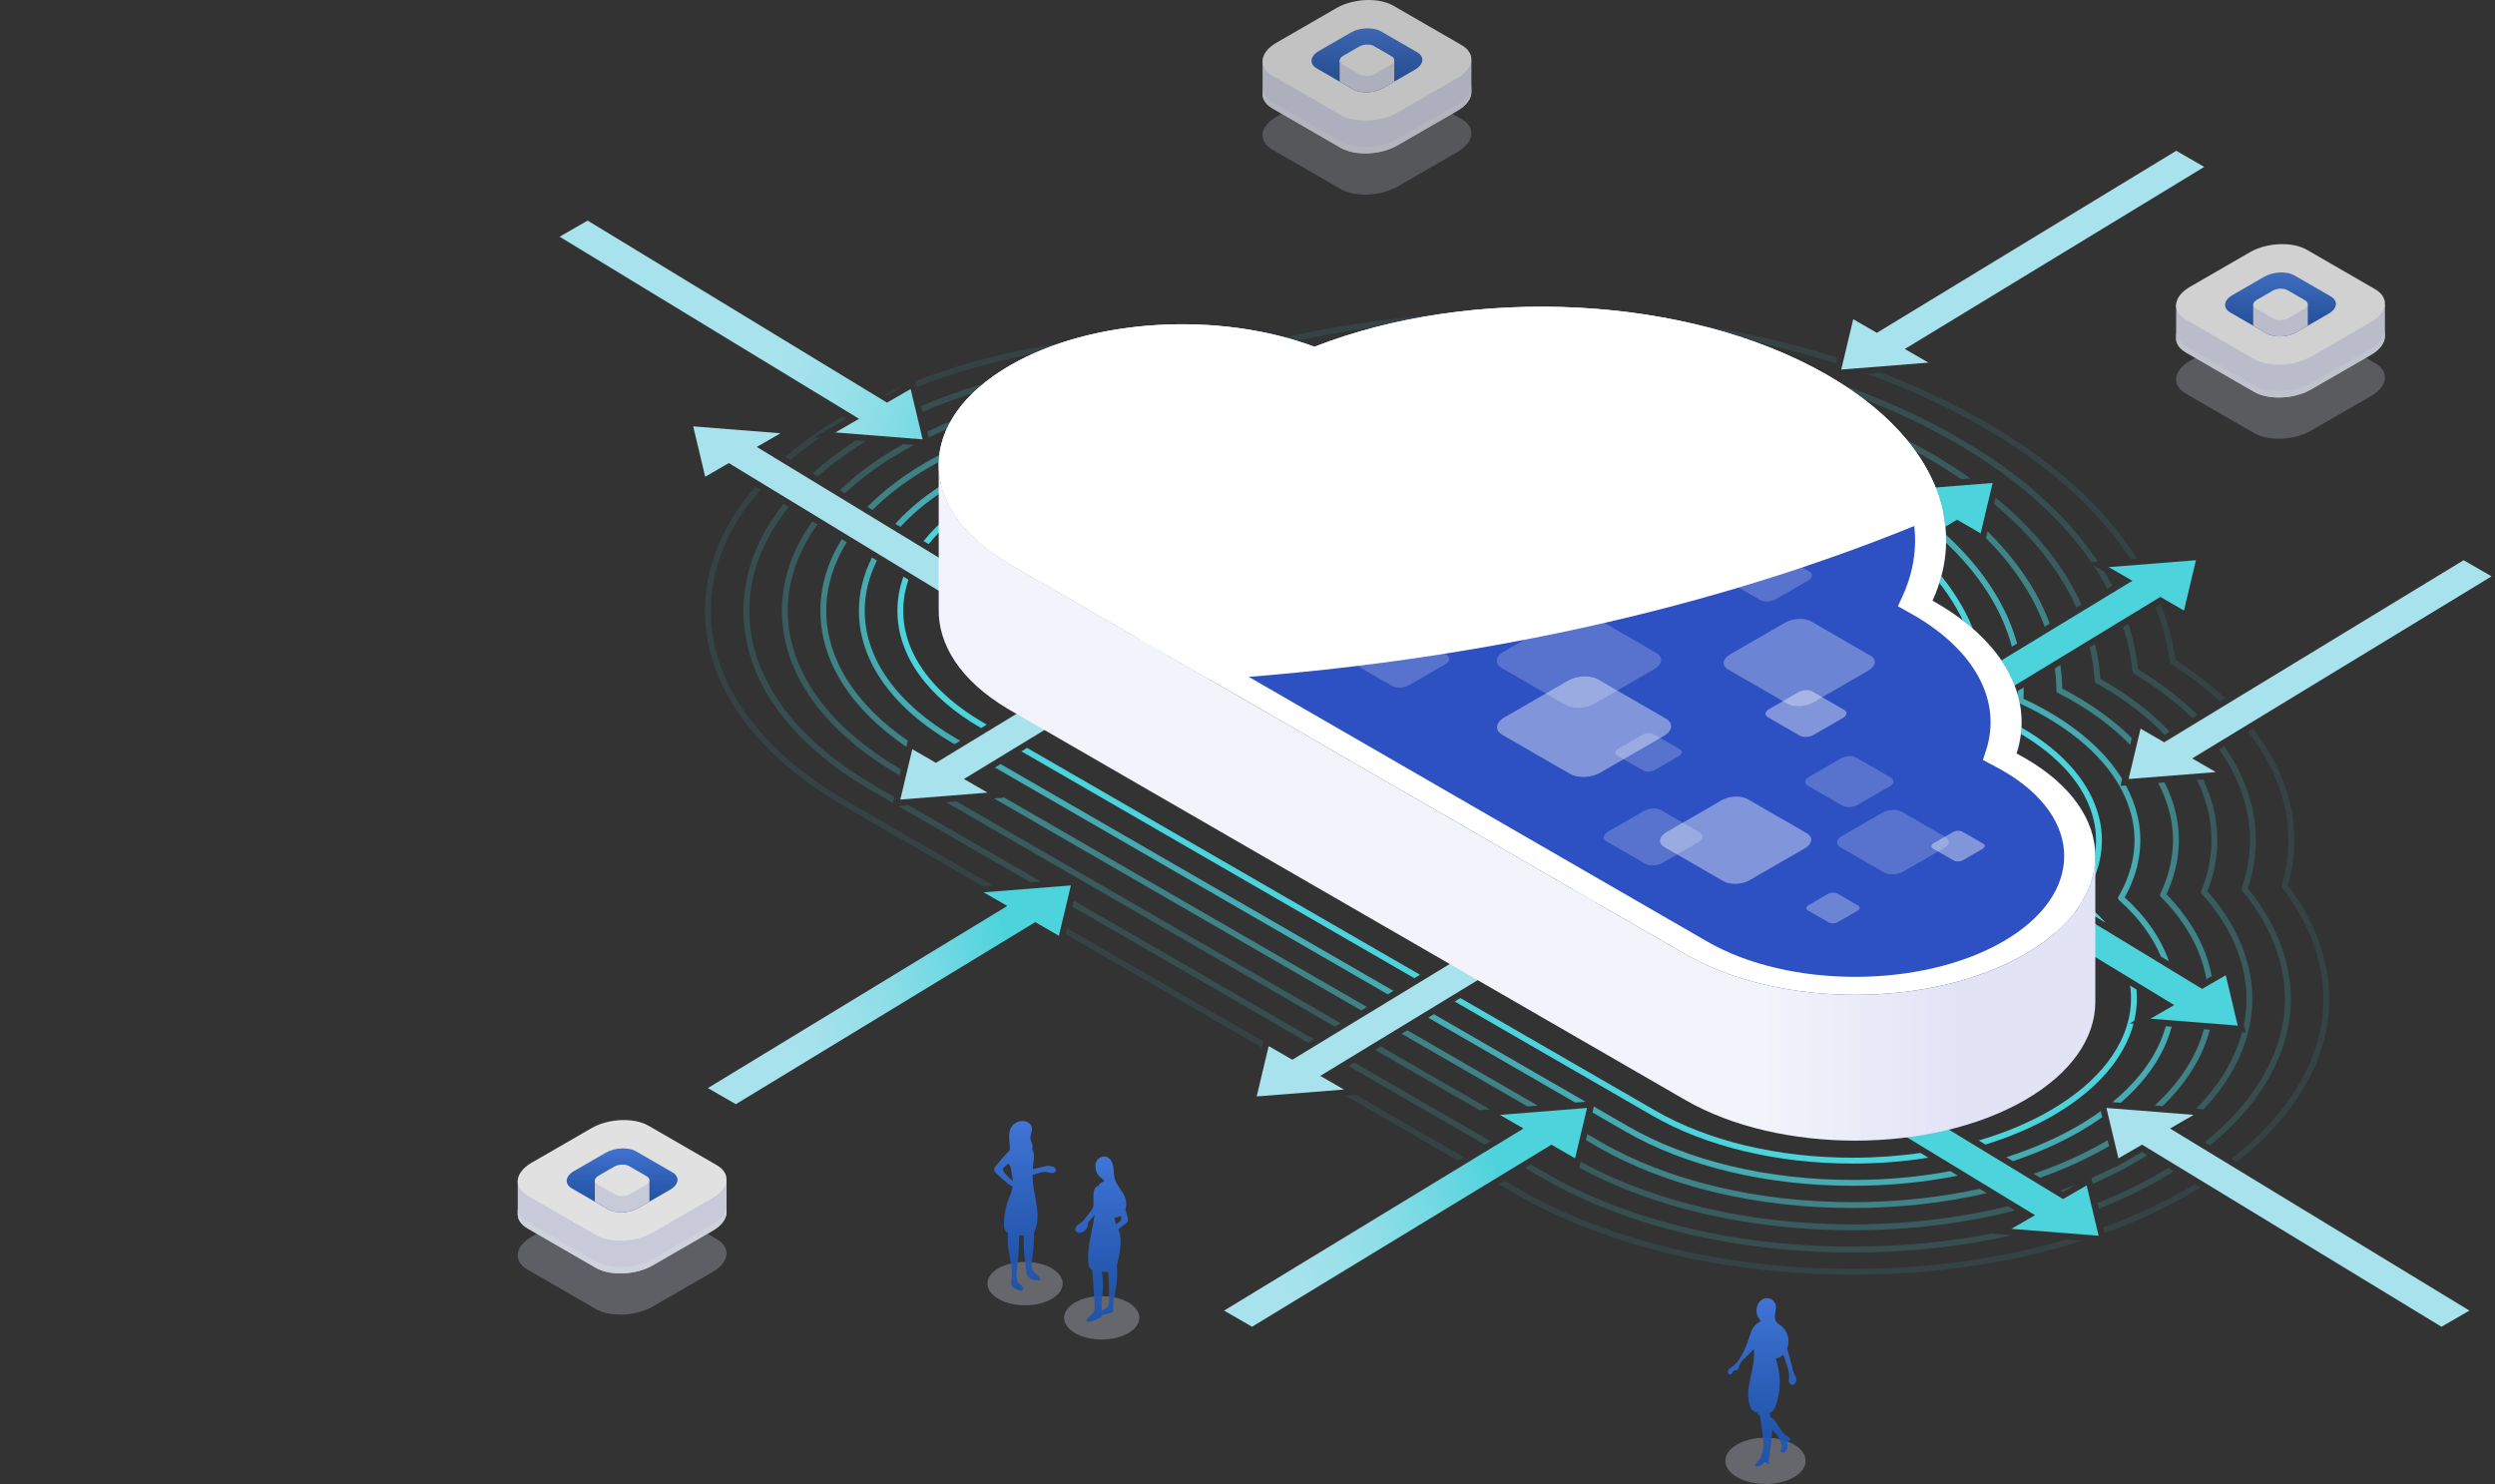 <?xml version="1.0" encoding="UTF-8"?>
<svg xmlns="http://www.w3.org/2000/svg" width="538" height="320" viewBox="0 0 538 320" fill="none">
  <rect x="0" y="0" width="538" height="320" fill="#333333" stroke="none"/>
  <path d="M194.801 124.338C193.947 126.733 193.508 129.195 193.508 131.703C193.508 141.297 199.913 150.281 211.546 156.997L212.774 156.249L212.183 155.907C200.954 149.424 194.769 140.828 194.769 131.7C194.769 129.428 195.154 127.188 195.902 125.005L194.801 124.335V124.338Z" fill="#4CD3DC"></path>
  <path d="M448.909 194.172C452.803 188.556 454.101 182.436 452.667 176.44C450.872 168.942 445.044 162.161 435.811 156.829C433.479 155.482 430.944 154.248 428.27 153.147L426.928 153.963C429.873 155.126 432.649 156.458 435.182 157.922C444.106 163.074 449.73 169.58 451.441 176.733C452.83 182.539 451.479 188.485 447.537 193.928C447.336 194.204 447.393 194.589 447.664 194.798C448.217 195.224 448.749 195.655 449.264 196.091L454.031 198.99C452.553 197.312 450.845 195.698 448.911 194.169L448.909 194.172Z" fill="#4CD3DC"></path>
  <path d="M221.478 161.273L220.25 162.022L304.968 210.932L306.196 210.186L221.478 161.273Z" fill="#4CD3DC"></path>
  <path d="M200.243 117.326C203.145 113.719 207.158 110.395 212.183 107.493C223.542 100.936 238.657 97.325 254.74 97.325C262.78 97.325 270.942 98.284 278.336 100.099C278.453 100.128 278.575 100.123 278.689 100.085C296.486 94.092 317.618 91.443 338.196 92.62C349.301 93.254 360.036 94.952 370.105 97.661C380.515 100.462 389.943 104.28 398.13 109.004C400.646 110.454 403.003 111.97 405.202 113.54L406.373 112.827C404.014 111.119 401.479 109.481 398.759 107.911C390.477 103.13 380.949 99.272 370.43 96.441C360.278 93.707 349.455 91.999 338.267 91.359C317.599 90.174 296.369 92.829 278.458 98.829C271.012 97.021 262.815 96.064 254.74 96.064C238.437 96.064 223.1 99.735 211.554 106.4C206.334 109.416 202.169 112.887 199.159 116.664L200.246 117.326H200.243Z" fill="#4CD3DC"></path>
  <path d="M414.139 248.613C409.405 249.291 404.494 249.641 399.488 249.641C383.397 249.641 368.285 246.032 356.931 239.475L314.903 215.211L313.675 215.96L356.302 240.571C367.846 247.236 383.183 250.905 399.491 250.905C405.085 250.905 410.568 250.474 415.82 249.636L414.142 248.613H414.139Z" fill="#4CD3DC"></path>
  <path d="M442.677 240.571C452.04 235.163 458.074 228.235 460.059 220.735L459.261 220.672L460.211 220.125C460.479 218.975 460.658 217.812 460.734 216.64C460.807 215.545 460.788 214.452 460.688 213.364L459.318 212.532C459.508 213.866 459.562 215.211 459.473 216.556C458.904 225.176 452.713 233.314 442.042 239.478C437.471 242.119 432.286 244.28 426.675 245.921L428.126 246.802C433.414 245.175 438.314 243.087 442.674 240.571H442.677Z" fill="#4CD3DC"></path>
  <path d="M421.96 131.318C424.27 135.377 425.764 139.643 426.426 143.949L427.595 143.238C426.873 138.957 425.352 134.726 423.058 130.691C420.658 126.475 417.485 122.494 413.57 118.771L412.453 119.449C416.395 123.153 419.573 127.117 421.962 131.315L421.96 131.318Z" fill="#4CD3DC"></path>
  <g opacity="0.75">
    <path d="M188.025 120.217C186.173 123.894 185.207 127.753 185.207 131.704C185.207 142.583 192.477 152.77 205.68 160.393L205.824 160.477L207.052 159.729L206.309 159.3C193.513 151.911 186.465 142.111 186.465 131.704C186.465 127.989 187.368 124.355 189.104 120.876L188.022 120.217H188.025Z" fill="#4CD3DC"></path>
    <path d="M300.477 213.663L215.76 164.753L214.531 165.499L299.249 214.412L300.477 213.663Z" fill="#4CD3DC"></path>
    <path d="M339.683 237.757L341.901 237.581L309.185 218.691L307.954 219.437L339.683 237.757Z" fill="#4CD3DC"></path>
    <path d="M447.916 242.868C443.312 245.526 438.162 247.758 432.614 249.531L434.035 250.393C439.277 248.65 444.155 246.497 448.548 243.961C450.227 242.99 451.81 241.976 453.299 240.921L452.984 239.598C451.409 240.737 449.72 241.827 447.916 242.868Z" fill="#4CD3DC"></path>
    <path d="M458.155 193.5C461.358 187.813 462.304 181.701 460.889 175.784C460.365 173.593 459.536 171.454 458.416 169.385L457.239 169.477L457.597 167.967C454.261 162.53 448.879 157.6 441.677 153.443C439.993 152.47 438.197 151.539 436.337 150.672C436.375 149.858 436.381 149.042 436.362 148.226L435.106 148.991C435.106 149.671 435.093 150.352 435.055 151.03C435.038 151.29 435.185 151.531 435.421 151.64C437.387 152.543 439.279 153.516 441.045 154.539C451.26 160.436 457.694 167.885 459.658 176.083C461.032 181.829 460.048 187.789 456.805 193.313C456.653 193.573 456.705 193.904 456.93 194.104C461.119 197.827 464.159 201.955 465.943 206.25L467.698 207.318C466.006 202.424 462.781 197.716 458.15 193.505L458.155 193.5Z" fill="#4CD3DC"></path>
    <path d="M420.588 252.535C413.863 253.786 406.764 254.436 399.489 254.436C381.182 254.436 363.982 250.328 351.061 242.866L343.685 238.608L343.539 239.227L343.382 239.888L350.429 243.959C363.54 251.529 380.963 255.697 399.489 255.697C407.334 255.697 414.98 254.946 422.188 253.509L420.585 252.535H420.588Z" fill="#4CD3DC"></path>
    <path d="M193.058 112.955L194.156 113.622C197.307 110.159 201.38 106.952 206.312 104.104C219.239 96.642 236.439 92.531 254.74 92.531C262.449 92.531 270.4 93.323 277.729 94.82C277.832 94.841 277.941 94.836 278.041 94.803C296.529 89.122 318.182 86.652 339.016 87.845C351.053 88.534 362.691 90.373 373.611 93.312C384.902 96.349 395.125 100.487 404.001 105.609C406.46 107.03 408.781 108.505 410.964 110.029L412.141 109.313C409.796 107.654 407.293 106.054 404.63 104.516C395.662 99.34 385.336 95.159 373.939 92.092C362.935 89.13 351.21 87.278 339.086 86.584C318.166 85.386 296.415 87.859 277.822 93.548C270.454 92.054 262.476 91.265 254.74 91.265C236.219 91.265 218.797 95.435 205.683 103.006C200.55 105.97 196.32 109.322 193.06 112.95L193.058 112.955Z" fill="#4CD3DC"></path>
    <path d="M429.848 129.822C431.614 132.927 432.942 136.162 433.826 139.448L434.949 138.765C434.038 135.497 432.701 132.284 430.944 129.198C428.105 124.209 424.27 119.525 419.476 115.179L418.351 115.865C423.175 120.193 427.023 124.857 429.848 129.824V129.822Z" fill="#4CD3DC"></path>
    <path d="M468.281 221.389L467.004 221.289C465.396 227.179 461.45 232.775 455.504 237.659L457.291 237.8C462.969 232.881 466.733 227.282 468.278 221.389H468.281Z" fill="#4CD3DC"></path>
  </g>
  <g opacity="0.5">
    <path d="M294.758 217.142L216.565 171.996L214.347 172.172L293.53 217.888L294.758 217.142Z" fill="#4CD3DC"></path>
    <path d="M443.42 148.865C443.42 149.101 443.553 149.316 443.762 149.424C444.846 149.98 445.909 150.56 446.921 151.143C451.872 154.001 456.032 157.185 459.345 160.623L459.69 159.173C456.39 155.87 452.328 152.811 447.55 150.053C446.625 149.519 445.66 148.99 444.675 148.478C444.651 146.794 444.515 145.102 444.277 143.412L443.097 144.128C443.301 145.709 443.412 147.29 443.417 148.865H443.42Z" fill="#4CD3DC"></path>
    <path d="M181.516 116.258C178.488 121.136 176.907 126.345 176.907 131.701C176.907 142.602 183.45 152.887 195.444 161.044L195.755 159.728C184.369 151.862 178.168 142.051 178.168 131.703C178.168 126.587 179.683 121.6 182.593 116.917L181.516 116.261V116.258Z" fill="#4CD3DC"></path>
    <path d="M329.356 238.573L331.575 238.397L303.465 222.167L302.237 222.916L329.356 238.573Z" fill="#4CD3DC"></path>
    <path d="M467.887 175.424C469.254 181.132 468.541 187.105 465.826 192.697C465.71 192.938 465.759 193.228 465.948 193.418C471.355 198.825 474.707 204.94 475.759 211.15L476.92 210.48C475.765 204.295 472.435 198.229 467.155 192.843C469.84 187.103 470.518 180.985 469.116 175.128C468.592 172.942 467.798 170.803 466.746 168.723L465.382 168.832C466.507 170.968 467.348 173.17 467.887 175.421V175.424Z" fill="#4CD3DC"></path>
    <path d="M426.854 256.348C418.234 258.24 408.995 259.23 399.488 259.23C378.964 259.23 359.678 254.623 345.19 246.257L342.269 244.571L341.966 245.851L344.561 247.348C359.239 255.821 378.747 260.491 399.491 260.491C409.557 260.491 419.329 259.387 428.405 257.288L426.857 256.348H426.854Z" fill="#4CD3DC"></path>
    <path d="M428.243 116.025C432.107 119.9 435.277 124.008 437.734 128.328C438.992 130.54 440.044 132.824 440.895 135.15L441.994 134.483C441.137 132.173 440.082 129.903 438.832 127.704C436.201 123.083 432.777 118.704 428.584 114.59L428.411 115.32L428.243 116.025Z" fill="#4CD3DC"></path>
    <path d="M454.473 245.854C454.245 245.989 454.02 246.125 453.789 246.258C449.147 248.937 444.011 251.231 438.504 253.11L439.9 253.959C445.115 252.118 449.99 249.908 454.421 247.351C454.543 247.28 454.66 247.21 454.779 247.139L454.473 245.854Z" fill="#4CD3DC"></path>
    <path d="M187.043 109.297L188.152 109.972C191.474 106.629 195.587 103.516 200.441 100.715C214.935 92.347 234.22 87.737 254.74 87.737C262.126 87.737 269.838 88.398 277.04 89.648C277.132 89.665 277.23 89.659 277.32 89.635C296.48 84.195 318.681 81.866 339.834 83.078C352.807 83.821 365.351 85.803 377.12 88.971C389.292 92.246 400.313 96.704 409.871 102.225C410.942 102.843 411.986 103.472 413.009 104.107L415.105 103.942C413.624 102.984 412.089 102.049 410.503 101.132C400.849 95.557 389.726 91.056 377.448 87.753C365.595 84.564 352.967 82.568 339.908 81.82C318.67 80.602 296.377 82.934 277.116 88.385C269.884 87.137 262.153 86.478 254.742 86.481H254.74C234.003 86.481 214.496 91.151 199.812 99.627C194.76 102.545 190.484 105.799 187.046 109.302L187.043 109.297Z" fill="#4CD3DC"></path>
    <path d="M476.508 222.04L475.23 221.939C473.658 227.783 470.04 233.374 464.63 238.38L466.325 238.513C471.515 233.48 474.986 227.889 476.508 222.04Z" fill="#4CD3DC"></path>
  </g>
  <g opacity="0.25">
    <path d="M461.877 248.405L457.474 250.946L455.898 251.857L455.863 251.705C454.274 252.518 452.639 253.294 450.963 254.031L451.258 255.279C454.417 253.899 457.436 252.385 460.288 250.74C461.218 250.203 462.127 249.652 463.011 249.094L461.877 248.405Z" fill="#4CD3DC"></path>
    <path d="M193.939 96.235C188.957 99.112 184.662 102.282 181.093 105.683L182.211 106.363C185.657 103.123 189.787 100.088 194.568 97.328C195.381 96.859 196.214 96.401 197.054 95.953L194.76 95.772C194.486 95.926 194.21 96.078 193.936 96.235H193.939Z" fill="#4CD3DC"></path>
    <path d="M476.111 174.767C477.469 180.448 476.97 186.438 474.668 192.089C474.576 192.314 474.622 192.572 474.785 192.751C481.919 200.628 485.273 209.802 484.23 218.579C484.137 219.352 484.013 220.122 483.855 220.89L484.276 222.655L483.454 222.59C481.908 228.404 478.543 233.99 473.556 239.088L475.178 239.215C481.065 232.946 484.62 225.966 485.482 218.729C486.556 209.693 483.186 200.287 475.983 192.198C478.261 186.408 478.73 180.288 477.339 174.472C476.816 172.289 476.048 170.152 475.053 168.064L473.706 168.17C474.769 170.315 475.574 172.516 476.111 174.764V174.767Z" fill="#4CD3DC"></path>
    <path d="M319.032 239.391L321.25 239.215L297.746 225.646L296.517 226.391L319.032 239.391Z" fill="#4CD3DC"></path>
    <path d="M287.811 221.367L289.042 220.619L206.239 172.815L204.021 172.991L232.512 189.44L232.661 189.427L232.639 189.514L287.811 221.367Z" fill="#4CD3DC"></path>
    <path d="M470.581 243.377L470.709 243.453C470.891 243.299 471.072 243.147 471.249 242.992L470.581 243.377Z" fill="#4CD3DC"></path>
    <path d="M169.87 131.701C169.87 125.204 172.072 118.899 176.269 113.066L175.187 112.407C170.87 118.43 168.609 124.957 168.609 131.698C168.609 145.14 177.603 157.736 193.939 167.167L193.982 167.191L194.288 165.906C178.542 156.73 169.87 144.592 169.87 131.695V131.701Z" fill="#4CD3DC"></path>
    <path d="M200.243 94.334C215.507 86.961 234.584 82.945 254.739 82.945C261.814 82.945 269.269 83.501 276.297 84.553C276.381 84.567 276.468 84.561 276.552 84.54C296.374 79.29 319.139 77.077 340.653 78.308C354.558 79.106 368.006 81.231 380.626 84.626C393.68 88.138 405.494 92.919 415.742 98.836C418.25 100.284 420.634 101.78 422.892 103.323L424.88 103.166C422.22 101.29 419.384 99.481 416.374 97.743C406.031 91.772 394.114 86.948 380.954 83.409C368.252 79.99 354.716 77.85 340.726 77.05C319.128 75.814 296.274 78.029 276.357 83.287C269.306 82.238 261.836 81.684 254.742 81.684H254.739C234.508 81.684 215.339 85.7 199.948 93.076L200.246 94.334H200.243Z" fill="#4CD3DC"></path>
    <path d="M432.998 260.084C422.55 262.665 411.202 264.024 399.487 264.024C377.463 264.024 356.727 259.235 340.853 250.512L340.552 251.781C356.567 260.499 377.393 265.285 399.487 265.285C411.755 265.285 423.629 263.81 434.511 261.006L432.998 260.087V260.084Z" fill="#4CD3DC"></path>
    <path d="M445.621 126.83C446.394 128.192 447.096 129.583 447.728 130.993L448.815 130.331C448.183 128.935 447.486 127.554 446.719 126.207C442.841 119.39 437.348 113.066 430.316 107.298L429.991 108.668C436.675 114.229 441.909 120.303 445.621 126.83Z" fill="#4CD3DC"></path>
    <path d="M447.383 255.526C446.385 255.919 445.374 256.301 444.352 256.667L444.864 256.979L447.383 255.526Z" fill="#4CD3DC"></path>
    <path d="M453.422 146.663C453.249 146.563 453.075 146.463 452.899 146.362C452.739 143.868 452.354 141.357 451.755 138.865L450.618 139.556C451.174 141.959 451.527 144.378 451.66 146.78C451.671 146.994 451.793 147.19 451.982 147.295C452.256 147.447 452.525 147.602 452.793 147.756C458.366 150.972 463.038 154.56 466.745 158.435L467.846 157.765C464.025 153.727 459.195 149.996 453.422 146.663Z" fill="#4CD3DC"></path>
  </g>
  <g opacity="0.17">
    <path d="M283.323 224.098L231.528 194.194L231.224 195.473L282.095 224.843L283.323 224.098Z" fill="#4CD3DC"></path>
    <path d="M195.915 173.634L194.245 173.764L193.697 173.807L222.189 190.256L224.407 190.082L195.915 173.634Z" fill="#4CD3DC"></path>
    <path d="M184.589 94.963C181.096 97.203 177.959 99.587 175.185 102.087L176.313 102.773C179.339 100.075 182.807 97.517 186.698 95.131L184.589 94.963Z" fill="#4CD3DC"></path>
    <path d="M481.896 167.289L482.253 167.495L482.001 167.514C483.015 169.667 483.799 171.869 484.336 174.108C485.692 179.773 485.364 185.782 483.39 191.485C483.316 191.693 483.36 191.924 483.501 192.095C490.383 200.365 493.586 209.889 492.512 218.908C491.332 228.813 485.358 238.291 475.404 246.312L476.548 247.006C486.551 238.833 492.56 229.177 493.764 219.057C494.865 209.791 491.649 200.04 484.697 191.563C486.646 185.733 486.947 179.605 485.562 173.818C484.491 169.341 482.487 165.022 479.61 160.93L478.528 161.586C479.837 163.443 480.96 165.344 481.893 167.289H481.896Z" fill="#4CD3DC"></path>
    <path d="M188.7 169.466C171.207 159.365 161.572 145.956 161.572 131.701C161.572 123.839 164.509 116.233 170.073 109.3L168.986 108.638C163.308 115.764 160.311 123.59 160.311 131.701C160.311 146.425 170.168 160.225 188.068 170.559L192.566 173.156L192.819 172.099L192.873 171.874L188.7 169.466Z" fill="#4CD3DC"></path>
    <path d="M320.175 246.829L321.403 246.084L292.027 229.122L290.799 229.871L320.175 246.829Z" fill="#4CD3DC"></path>
    <path d="M467.529 251.841C466.873 252.245 466.209 252.643 465.531 253.036C461.403 255.42 456.954 257.546 452.243 259.414L452.539 260.653C457.371 258.747 461.932 256.57 466.16 254.127C467.038 253.619 467.895 253.099 468.739 252.575L467.529 251.841Z" fill="#4CD3DC"></path>
    <path d="M433.612 266.332L429.433 266.001C419.915 267.853 409.83 268.818 399.488 268.818C374.527 268.818 351.074 263.213 333.448 253.037L330.11 251.109L328.882 251.857L332.816 254.129C350.632 264.415 374.31 270.079 399.488 270.079C411.446 270.079 423.069 268.799 433.883 266.354L433.609 266.332H433.612Z" fill="#4CD3DC"></path>
    <path d="M458.93 134.502L457.821 135.177C458.825 138.339 459.5 141.555 459.814 144.746C459.833 144.944 459.945 145.121 460.115 145.224C464.988 148.163 469.2 151.376 472.708 154.807L473.82 154.131C470.26 150.612 465.983 147.32 461.037 144.307C460.69 141.034 459.977 137.739 458.93 134.502Z" fill="#4CD3DC"></path>
    <path d="M198.933 88.819C214.962 81.896 234.35 78.151 254.742 78.151C261.51 78.151 268.694 78.62 275.519 79.512C275.598 79.523 275.676 79.517 275.752 79.499C296.222 74.401 319.565 72.283 341.475 73.538C356.313 74.387 370.669 76.657 384.135 80.282C398.07 84.032 410.679 89.133 421.613 95.446C434.528 102.903 444.372 111.561 450.95 121.231L452.39 121.117C445.706 111.049 435.589 102.057 422.244 94.353C411.213 87.986 398.504 82.839 384.463 79.062C370.91 75.415 356.473 73.132 341.545 72.277C319.554 71.016 296.125 73.137 275.562 78.246C268.721 77.359 261.524 76.89 254.739 76.89H254.737C234.266 76.89 214.783 80.637 198.635 87.571L198.931 88.819H198.933Z" fill="#4CD3DC"></path>
    <path d="M454.608 124.71C454.345 124.246 454.071 123.788 453.794 123.33L451.446 121.974C452.176 123.08 452.864 124.2 453.51 125.334C453.813 125.865 454.101 126.402 454.383 126.944L455.462 126.288C455.186 125.759 454.901 125.233 454.605 124.71H454.608Z" fill="#4CD3DC"></path>
  </g>
  <g opacity="0.1">
    <path d="M214.081 190.899L182.826 172.856C163.768 161.852 153.272 147.236 153.272 131.701C153.272 122.481 156.968 113.587 163.955 105.579L162.882 104.926C161.697 106.301 160.598 107.703 159.592 109.137C154.562 116.312 152.011 123.905 152.011 131.701C152.011 139.497 154.562 147.089 159.592 154.264C164.777 161.659 172.381 168.281 182.197 173.948L211.862 191.075L211.995 191.064L214.081 190.899Z" fill="#4CD3DC"></path>
    <path d="M170.445 99.204C172.405 97.531 174.528 95.91 176.804 94.348L175.684 94.258L179.461 92.078L182.579 90.278L181.706 89.746C177.067 92.46 172.929 95.389 169.314 98.518L170.445 99.207V99.204Z" fill="#4CD3DC"></path>
    <path d="M190.853 84.987L191.284 85.25L194.59 83.341C193.326 83.872 192.079 84.42 190.853 84.987Z" fill="#4CD3DC"></path>
    <path d="M427.483 92.056C441.695 100.262 452.412 109.836 459.397 120.561L460.823 120.447C453.738 109.321 442.753 99.415 428.115 90.963C421.195 86.969 413.649 83.43 405.56 80.374L402.561 80.613C411.558 83.853 419.904 87.68 427.486 92.059L427.483 92.056Z" fill="#4CD3DC"></path>
    <path d="M492.561 173.455C493.914 179.111 493.729 185.137 492.026 190.885C491.969 191.08 492.007 191.289 492.132 191.449C498.822 200.099 501.897 209.967 500.796 219.236C499.475 230.343 492.626 240.951 481.218 249.845L482.37 250.544C493.821 241.498 500.704 230.706 502.049 219.382C503.179 209.872 500.083 199.782 493.328 190.929C495.009 185.063 495.169 178.924 493.789 173.156C492.452 167.568 489.762 162.185 485.833 157.141L484.748 157.8C488.615 162.736 491.259 167.993 492.563 173.449L492.561 173.455Z" fill="#4CD3DC"></path>
    <path d="M465.899 130.321L465.851 130.294L464.788 130.942C466.303 134.809 467.361 138.8 467.901 142.754C467.925 142.935 468.031 143.101 468.185 143.198C472.096 145.704 475.583 148.386 478.628 151.206L479.748 150.525C476.646 147.621 473.096 144.866 469.11 142.293C468.538 138.28 467.448 134.236 465.899 130.321Z" fill="#4CD3DC"></path>
    <path d="M473.256 255.325C472.646 255.696 472.031 256.065 471.402 256.426C465.916 259.593 459.91 262.351 453.497 264.68L453.789 265.914C460.324 263.549 466.445 260.746 472.031 257.519C472.861 257.041 473.666 256.553 474.463 256.06L473.254 255.325H473.256Z" fill="#4CD3DC"></path>
    <path d="M445.559 267.278C431.464 271.419 415.771 273.61 399.488 273.61C372.309 273.61 346.77 267.506 327.575 256.423L324.391 254.585L323.163 255.333L326.945 257.516C346.328 268.707 372.092 274.871 399.488 274.871C417.073 274.871 433.986 272.327 448.97 267.546L445.556 267.275L445.559 267.278Z" fill="#4CD3DC"></path>
    <path d="M272.246 225.258L272.409 224.575L230.112 200.154L229.806 201.436L272.105 225.857L272.246 225.258Z" fill="#4CD3DC"></path>
    <path d="M197.659 83.457C214.363 76.892 234.08 73.359 254.742 73.359C261.204 73.359 268.111 73.758 274.711 74.514C274.784 74.522 274.858 74.517 274.928 74.501C296.041 69.525 319.963 67.491 342.294 68.768C358.065 69.671 373.324 72.082 387.644 75.938C390.467 76.697 393.235 77.511 395.952 78.373L396.245 77.142C393.539 76.285 390.781 75.477 387.972 74.721C373.57 70.846 358.225 68.419 342.367 67.51C319.958 66.228 295.946 68.267 274.746 73.251C268.133 72.497 261.218 72.098 254.745 72.098H254.742C233.995 72.098 214.184 75.637 197.369 82.218L197.665 83.457H197.659Z" fill="#4CD3DC"></path>
    <path d="M292.366 236.097L290.148 236.273L314.456 250.309L315.684 249.561L292.366 236.097Z" fill="#4CD3DC"></path>
  </g>
  <path d="M228.331 201.786L230.913 190.926L212.104 192.417L217.202 195.359L152.643 234.624L158.671 238.103L223.23 198.841L228.331 201.786Z" fill="url(#paint0_linear_1919_19330)"></path>
  <path d="M196.718 161.555L194.137 172.413L212.945 170.921L207.847 167.979L272.406 128.714L266.375 125.235L201.816 164.497L196.718 161.555Z" fill="url(#paint1_linear_1919_19330)"></path>
  <path d="M0.003 34.406C0.003 34.406 0.022 34.393 0.033 34.387L0 34.406H0.003Z" fill="#ACBCF5"></path>
  <g opacity="0.77">
    <g style="mix-blend-mode:multiply" opacity="0.3">
      <path d="M486.05 93.379L471.355 84.894C468.21 83.078 468.603 79.905 472.237 77.806L485.168 70.341C488.802 68.242 494.299 68.014 497.447 69.831L512.141 78.316C515.287 80.133 514.894 83.305 511.26 85.404L498.328 92.869C494.695 94.968 489.198 95.196 486.05 93.379Z" fill="#DFE2F5"></path>
    </g>
    <path d="M514.265 65.645H505.593L497.447 60.943C494.301 59.126 488.802 59.353 485.168 61.452L477.904 65.647H469.24V72.546H469.259C469.088 73.837 469.774 75.095 471.355 76.008L486.05 84.493C489.195 86.31 494.694 86.082 498.328 83.984L511.26 76.518C513.229 75.382 514.237 73.929 514.256 72.546H514.265V65.647V65.645Z" fill="#E2E4F6"></path>
    <g style="mix-blend-mode:multiply">
      <path d="M469.259 71.182H469.24V71.564C469.24 71.436 469.24 71.309 469.259 71.182Z" fill="#E8EDFA"></path>
      <path d="M511.257 75.151L498.325 82.617C494.692 84.716 489.195 84.943 486.047 83.126L471.353 74.642C469.983 73.853 469.292 72.806 469.237 71.702V72.54H469.256C469.086 73.831 469.772 75.089 471.353 76.003L486.047 84.488C489.193 86.305 494.692 86.077 498.325 83.978L511.257 76.513C513.226 75.377 514.235 73.923 514.254 72.54H514.262V71.179H514.254C514.235 72.562 513.226 74.013 511.257 75.151Z" fill="#E8EDFA"></path>
    </g>
    <path d="M486.05 77.418L471.355 68.934C468.21 67.117 468.603 63.944 472.237 61.846L485.168 54.38C488.802 52.282 494.299 52.054 497.447 53.87L512.141 62.355C515.287 64.172 514.894 67.345 511.26 69.444L498.328 76.909C494.695 79.008 489.198 79.235 486.05 77.418Z" fill="white"></path>
    <path d="M502.1 67.657L497.634 70.238L495.24 71.621C493.312 72.736 490.391 72.858 488.726 71.895L485.865 70.246L480.927 67.391C479.26 66.428 479.466 64.742 481.394 63.627L488.26 59.665C490.188 58.556 493.1 58.434 494.773 59.4L502.566 63.901C504.24 64.864 504.028 66.55 502.1 67.657Z" fill="url(#paint2_linear_1919_19330)"></path>
    <g style="mix-blend-mode:multiply">
      <path d="M497.634 65.62V70.238L495.24 71.621C493.312 72.736 490.391 72.858 488.726 71.895L485.865 70.246V65.647L497.634 65.623V65.62Z" fill="#E2E4F6"></path>
    </g>
    <path d="M490.258 68.72L486.419 66.501C485.597 66.027 485.7 65.197 486.649 64.65L490.028 62.697C490.977 62.149 492.414 62.09 493.236 62.564L497.075 64.782C497.897 65.257 497.794 66.087 496.845 66.634L493.466 68.587C492.517 69.135 491.08 69.194 490.258 68.72Z" fill="white"></path>
  </g>
  <g opacity="0.7">
    <g style="mix-blend-mode:multiply" opacity="0.3">
      <path d="M289.061 40.738L274.366 32.253C271.221 30.436 271.614 27.263 275.248 25.165L288.18 17.699C291.813 15.601 297.31 15.373 300.458 17.19L315.153 25.674C318.298 27.491 317.905 30.664 314.271 32.763L301.339 40.228C297.706 42.327 292.209 42.554 289.061 40.738Z" fill="#DFE2F5"></path>
    </g>
    <path d="M317.276 13.003H308.604L300.458 8.301C297.312 6.484 291.813 6.712 288.182 8.811L280.918 13.006H272.254V19.904H272.273C272.102 21.195 272.788 22.453 274.369 23.367L289.064 31.852C292.212 33.669 297.708 33.441 301.342 31.342L314.274 23.877C316.243 22.741 317.251 21.287 317.27 19.904H317.278V13.006L317.276 13.003Z" fill="#E2E4F6"></path>
    <g style="mix-blend-mode:multiply">
      <path d="M272.27 18.537H272.251V18.919C272.251 18.792 272.251 18.665 272.27 18.537Z" fill="#E8EDFA"></path>
      <path d="M314.268 22.51L301.336 29.975C297.703 32.074 292.206 32.302 289.058 30.485L274.364 22C272.994 21.211 272.303 20.164 272.248 19.061V19.899H272.267C272.097 21.189 272.783 22.448 274.364 23.361L289.058 31.846C292.204 33.663 297.703 33.435 301.336 31.336L314.268 23.871C316.237 22.735 317.246 21.282 317.265 19.899H317.273V18.537H317.265C317.246 19.92 316.237 21.371 314.268 22.51Z" fill="#E8EDFA"></path>
    </g>
    <path d="M289.061 24.777L274.366 16.292C271.221 14.475 271.614 11.303 275.248 9.204L288.18 1.739C291.813 -0.36 297.31 -0.588 300.458 1.229L315.152 9.714C318.298 11.53 317.905 14.703 314.271 16.802L301.339 24.267C297.706 26.366 292.209 26.594 289.061 24.777Z" fill="white"></path>
    <path d="M305.111 15.015L300.645 17.596L298.251 18.98C296.323 20.094 293.402 20.216 291.737 19.253L288.876 17.605L283.938 14.749C282.271 13.787 282.477 12.1 284.405 10.986L291.271 7.024C293.199 5.915 296.111 5.793 297.784 6.758L305.578 11.259C307.251 12.222 307.039 13.909 305.111 15.018V15.015Z" fill="url(#paint3_linear_1919_19330)"></path>
    <g style="mix-blend-mode:multiply">
      <path d="M300.645 12.979V17.597L298.251 18.98C296.323 20.094 293.402 20.216 291.737 19.253L288.877 17.605V13.006L300.645 12.982V12.979Z" fill="#E2E4F6"></path>
    </g>
    <path d="M293.272 16.078L289.432 13.86C288.611 13.386 288.714 12.556 289.663 12.008L293.042 10.056C293.991 9.508 295.428 9.448 296.249 9.923L300.089 12.141C300.911 12.616 300.808 13.445 299.859 13.993L296.48 15.945C295.531 16.493 294.094 16.553 293.272 16.078Z" fill="white"></path>
  </g>
  <g opacity="0.85">
    <g style="mix-blend-mode:multiply" opacity="0.3">
      <path d="M128.449 282.257L113.754 273.772C110.609 271.955 111.002 268.783 114.636 266.684L127.568 259.219C131.201 257.12 136.698 256.892 139.846 258.709L154.541 267.194C157.686 269.01 157.293 272.183 153.659 274.282L140.727 281.747C137.094 283.846 131.597 284.074 128.449 282.257Z" fill="#DFE2F5"></path>
    </g>
    <path d="M156.664 254.522H147.992L139.846 249.82C136.701 248.004 131.204 248.231 127.57 250.33L120.306 254.525H111.642V261.424H111.661C111.49 262.714 112.176 263.973 113.757 264.886L128.452 273.371C131.597 275.188 137.097 274.96 140.73 272.861L153.662 265.396C155.631 264.26 156.639 262.807 156.658 261.424H156.667V254.525L156.664 254.522Z" fill="#E2E4F6"></path>
    <g style="mix-blend-mode:multiply">
      <path d="M111.658 260.057H111.639V260.439C111.639 260.312 111.639 260.184 111.658 260.057Z" fill="#E8EDFA"></path>
      <path d="M153.657 264.029L140.725 271.494C137.091 273.593 131.594 273.821 128.446 272.004L113.752 263.519C112.385 262.73 111.691 261.684 111.637 260.58V261.418H111.656C111.485 262.709 112.171 263.967 113.752 264.881L128.446 273.365C131.592 275.182 137.091 274.954 140.725 272.856L153.657 265.39C155.625 264.254 156.634 262.801 156.653 261.418H156.661V260.057H156.653C156.634 261.44 155.625 262.89 153.657 264.029Z" fill="#E8EDFA"></path>
    </g>
    <path d="M128.449 266.296L113.754 257.811C110.609 255.994 111.002 252.822 114.636 250.723L127.568 243.258C131.201 241.159 136.698 240.931 139.846 242.748L154.541 251.233C157.686 253.05 157.293 256.222 153.659 258.321L140.727 265.786C137.094 267.885 131.597 268.113 128.449 266.296Z" fill="white"></path>
    <path d="M144.5 256.535L140.033 259.116L137.639 260.499C135.711 261.613 132.791 261.735 131.126 260.773L128.265 259.124L123.327 256.269C121.659 255.306 121.865 253.62 123.793 252.505L130.659 248.543C132.587 247.434 135.5 247.312 137.173 248.278L144.966 252.779C146.639 253.742 146.428 255.428 144.5 256.535Z" fill="url(#paint4_linear_1919_19330)"></path>
    <g style="mix-blend-mode:multiply">
      <path d="M140.033 254.498V259.116L137.639 260.498C135.711 261.613 132.79 261.735 131.125 260.772L128.265 259.124V254.525L140.033 254.5V254.498Z" fill="#E2E4F6"></path>
    </g>
    <path d="M132.66 257.597L128.821 255.379C127.999 254.904 128.102 254.075 129.051 253.527L132.43 251.575C133.379 251.027 134.816 250.967 135.638 251.442L139.477 253.66C140.299 254.134 140.196 254.964 139.247 255.512L135.868 257.464C134.919 258.012 133.482 258.072 132.66 257.597Z" fill="white"></path>
  </g>
  <g style="mix-blend-mode:multiply" opacity="0.3">
    <path d="M237.564 288.846C242.042 288.846 245.672 286.751 245.672 284.166C245.672 281.581 242.042 279.486 237.564 279.486C233.086 279.486 229.456 281.581 229.456 284.166C229.456 286.751 233.086 288.846 237.564 288.846Z" fill="#DFE2F5"></path>
  </g>
  <g style="mix-blend-mode:multiply" opacity="0.3">
    <path d="M221.036 281.471C225.514 281.471 229.144 279.375 229.144 276.79C229.144 274.205 225.514 272.11 221.036 272.11C216.558 272.11 212.928 274.205 212.928 276.79C212.928 279.375 216.558 281.471 221.036 281.471Z" fill="#DFE2F5"></path>
  </g>
  <g opacity="0.9">
    <path d="M227.216 251.613C227.04 251.532 226.847 251.502 226.657 251.485C226.514 251.475 226.405 251.434 226.267 251.404C225.914 251.325 225.472 251.466 225.128 251.545C224.941 251.589 224.751 251.632 224.564 251.675C223.943 251.819 223.322 251.965 222.704 252.12C222.728 251.732 222.755 251.344 222.801 250.959C222.88 250.338 222.989 249.712 222.948 249.088C222.921 248.649 222.801 248.204 222.576 247.83C222.663 247.521 222.696 247.201 222.628 246.889C222.538 246.469 222.278 246.095 222.202 245.672C222.05 244.826 222.655 243.974 222.49 243.131C222.411 242.732 222.159 242.377 221.831 242.138C221.503 241.9 221.098 241.772 220.694 241.737C219.553 241.637 218.384 242.317 217.907 243.361C217.533 244.175 217.571 245.113 217.652 246.005C217.714 246.686 217.796 247.377 217.725 248.053C216.689 249.059 215.762 250.17 214.837 251.282C214.601 251.567 214.352 251.892 214.379 252.261C214.409 252.624 214.699 252.906 214.973 253.148C215.583 253.693 216.193 254.238 216.803 254.78C217.15 255.089 217.5 255.401 217.907 255.632C218.048 255.71 218.194 255.773 218.346 255.827C218.295 256.185 218.219 256.54 218.113 256.884C218.061 257.05 218.045 257.231 217.98 257.389C217.896 257.595 217.79 257.796 217.703 257.999C217.354 258.821 217.074 259.675 216.874 260.545C216.716 261.226 216.608 261.915 216.546 262.609C216.505 263.053 216.486 263.501 216.486 263.946C216.486 264.499 216.532 265.093 216.882 265.521C217.023 265.695 217.207 265.814 217.402 265.911C217.275 266.668 217.27 267.444 217.327 268.206C217.37 268.789 217.451 269.366 217.549 269.941C217.88 271.891 218.379 273.862 218.102 275.82C218.048 276.194 217.969 276.582 218.067 276.948C218.173 277.338 218.476 277.65 218.823 277.856C219.17 278.062 219.566 278.174 219.954 278.285C220.084 278.323 220.228 278.358 220.353 278.306C220.575 278.212 220.602 277.9 220.521 277.675C220.326 277.143 219.77 276.834 219.466 276.357C219.073 275.736 219.16 274.939 219.252 274.209C219.575 271.606 219.751 268.987 219.783 266.362C220.117 266.383 220.45 266.391 220.784 266.391C220.779 266.478 220.768 266.565 220.762 266.649C220.678 268.235 220.784 269.822 220.955 271.4C221.052 272.292 221.169 273.181 221.288 274.068C221.34 274.445 221.394 274.833 221.592 275.158C221.817 275.527 222.21 275.771 222.622 275.904C223.035 276.037 223.471 276.069 223.905 276.102C224.033 276.11 224.182 276.11 224.255 276.007C224.344 275.882 224.249 275.733 224.19 275.619C224.125 275.489 224.041 275.364 223.951 275.25C223.767 275.015 223.553 274.811 223.338 274.602C222.999 274.272 222.66 273.911 222.519 273.458C222.422 273.143 222.43 272.805 222.465 272.476C222.517 271.986 222.576 271.498 222.639 271.007C222.864 269.244 222.983 267.468 223.005 265.692C223.124 265.491 223.195 265.261 223.273 265.038C223.398 264.697 223.49 264.344 223.561 263.989C223.699 263.281 223.74 262.557 223.718 261.836C223.688 260.944 223.563 260.057 223.412 259.176C223.374 258.948 223.33 258.72 223.29 258.495C223.26 258.327 223.271 258.164 223.241 258.002C223.162 257.57 223.048 257.147 222.967 256.719C222.755 255.602 222.66 254.466 222.658 253.329C223.227 253.186 223.797 253.037 224.361 252.866C224.681 252.771 225.006 252.668 225.34 252.679C225.641 252.687 225.928 252.784 226.218 252.86C226.508 252.936 226.815 252.99 227.105 252.915C227.395 252.839 227.661 252.597 227.677 252.299C227.693 252.003 227.468 251.74 227.2 251.618L227.216 251.613ZM216.437 252.641C216.334 252.486 216.226 252.313 216.245 252.128C216.264 251.955 216.391 251.816 216.516 251.694C216.806 251.407 217.118 251.138 217.438 250.886C217.533 251.076 217.655 251.252 217.807 251.399C217.834 251.423 217.863 251.442 217.891 251.467C217.942 251.854 218.007 252.239 218.083 252.622C218.216 253.3 218.349 253.983 218.392 254.666C217.671 254.048 216.969 253.432 216.437 252.641Z" fill="url(#paint5_linear_1919_19330)"></path>
    <path d="M243.147 262.568C243.104 262.37 243.057 262.172 243.006 261.977C242.906 261.581 242.792 261.19 242.662 260.802C242.724 260.64 242.773 260.472 242.805 260.301C242.96 259.49 242.805 258.641 242.461 257.893C241.881 256.626 240.788 255.612 240.397 254.275C240.199 253.595 240.197 252.876 240.134 252.168C240.072 251.463 239.936 250.734 239.516 250.162C239.258 249.812 238.892 249.533 238.472 249.424C237.764 249.243 236.972 249.59 236.56 250.194C236.205 250.712 236.118 251.385 236.254 251.99C236.278 252.095 236.297 252.198 236.319 252.301C236.357 252.483 236.4 252.659 236.482 252.838C236.617 253.131 236.802 253.402 237.029 253.63C237.32 253.92 237.672 254.145 237.943 254.452C238.022 254.538 238.087 254.636 238.149 254.734C238.087 254.742 238.022 254.75 237.959 254.766C237.607 254.864 237.311 255.102 237.065 255.374C236.962 255.485 236.869 255.604 236.783 255.726C236.769 255.729 236.756 255.726 236.745 255.729C236.568 255.778 236.414 255.889 236.289 256.022C236.045 256.282 235.907 256.626 235.842 256.976C235.777 257.326 235.777 257.684 235.779 258.042C235.779 258.601 235.785 259.159 235.787 259.718C235.793 260.797 234.762 261.657 234.136 262.535C233.876 262.898 233.599 263.256 233.249 263.536C233.024 263.715 232.772 263.858 232.539 264.029C232.306 264.2 232.086 264.403 231.964 264.664C231.839 264.924 231.828 265.252 231.988 265.491C232.205 265.811 232.658 265.881 233.038 265.803C233.51 265.705 233.941 265.426 234.22 265.035C234.499 264.645 234.627 264.146 234.567 263.669C235.096 263.118 235.565 262.527 236.037 261.933C235.587 265.399 234.318 268.889 234.705 272.332C234.757 272.782 234.833 273.262 235.148 273.588C235.261 273.707 235.405 273.791 235.554 273.859C235.646 275.551 235.747 277.24 235.863 278.93C235.909 279.605 235.958 280.283 236.007 280.958C236.026 281.218 235.988 281.465 236.018 281.723C236.053 282.035 236.056 282.36 235.95 282.661C235.823 283.027 235.549 283.323 235.264 283.586C234.977 283.846 234.668 284.087 234.429 284.394C234.372 284.467 234.318 284.548 234.296 284.641C234.274 284.733 234.291 284.839 234.356 284.904C234.432 284.98 234.548 284.988 234.654 284.99C234.855 284.998 235.058 285.004 235.253 284.969C235.459 284.931 235.652 284.847 235.844 284.763C236.191 284.611 236.539 284.448 236.891 284.304C237.13 284.207 237.368 284.136 237.512 283.908C237.585 283.792 237.629 283.664 237.659 283.529C238.271 283.515 238.871 283.309 239.451 283.095C239.692 283.005 239.925 282.905 240.077 282.696C239.869 280.969 240.386 279.252 240.663 277.536C240.904 276.036 240.95 274.51 240.82 272.999C240.834 272.945 240.847 272.894 240.858 272.839C241.417 270.323 242.149 267.424 241.143 265.087C241.661 264.68 242.184 264.281 242.699 263.869C242.914 263.698 243.234 263.441 243.258 263.143C243.272 262.964 243.188 262.741 243.15 262.568H243.147ZM239.028 281.178C238.919 281.568 238.708 281.942 238.374 282.181C238.144 282.346 237.892 282.474 237.645 282.618C237.621 282.471 237.593 282.325 237.572 282.178C237.374 280.82 237.724 279.45 237.821 278.081C237.913 276.796 237.783 275.513 237.588 274.239C238.03 274.277 238.475 274.298 238.917 274.301C238.936 274.301 238.957 274.301 238.979 274.301C239.082 276.164 239.166 278.03 239.155 279.895C239.153 280.326 239.144 280.766 239.028 281.181V281.178ZM241.712 263.004C241.615 263.262 241.382 263.435 241.167 263.606C240.994 263.745 240.826 263.888 240.663 264.037C240.484 263.56 240.376 263.058 240.316 262.546C240.709 262.549 241.105 262.456 241.449 262.267C241.512 262.231 241.569 262.193 241.626 262.153C241.74 262.427 241.818 262.73 241.715 263.004H241.712Z" fill="url(#paint6_linear_1919_19330)"></path>
  </g>
  <g style="mix-blend-mode:multiply" opacity="0.3">
    <path d="M386.816 318.541C383.438 320.49 377.96 320.49 374.581 318.541C371.203 316.591 371.203 313.427 374.581 311.477C377.96 309.527 383.438 309.527 386.816 311.477C390.195 313.427 390.195 316.591 386.816 318.541Z" fill="#DFE2F5"></path>
  </g>
  <path opacity="0.9" d="M387.174 296.812C387.028 296.433 386.768 296.121 386.675 295.722C386.57 295.272 386.461 294.822 386.35 294.374C386.125 293.477 385.884 292.585 385.629 291.698C385.539 291.392 385.45 291.088 385.357 290.781C385.623 290.093 385.729 289.336 385.623 288.601C385.469 287.53 384.896 286.535 384.072 285.898C383.671 285.589 383.194 285.345 382.933 284.894C382.64 284.393 382.684 283.753 382.781 283.173C382.879 282.592 383.023 281.996 382.898 281.418C382.695 280.477 381.737 279.829 380.834 279.927C379.929 280.027 379.15 280.789 378.882 281.711C378.611 282.638 378.771 283.85 379.457 284.52C379.541 284.602 379.598 284.713 379.668 284.81C379.549 284.908 379.432 285.011 379.327 285.13C379.191 285.185 379.058 285.274 378.958 285.342C378.746 285.483 378.557 285.656 378.388 285.849C378.193 286.071 378.028 286.318 377.887 286.576C377.523 287.245 377.323 287.986 377.087 288.707C376.688 289.916 376.184 291.088 375.574 292.205C375.064 293.143 374.457 294.068 373.575 294.673C373.342 294.833 373.087 294.971 372.887 295.172C372.686 295.372 372.542 295.657 372.596 295.936C372.651 296.216 372.962 296.443 373.225 296.335C373.545 296.205 373.583 295.722 373.89 295.559C374.09 295.454 374.345 295.516 374.549 295.418C374.817 295.288 374.885 294.949 374.972 294.665C375.319 293.512 376.371 292.747 377.236 291.91C377.57 291.587 377.876 291.237 378.163 290.874C378.196 291.446 378.226 292.021 378.207 292.593C378.15 294.307 377.678 295.974 377.334 297.656C376.989 299.334 376.77 301.094 377.214 302.751C377.361 303.298 377.594 303.849 378.033 304.207C378.283 304.41 378.576 304.53 378.885 304.608C379.091 304.904 379.313 305.188 379.544 305.468C379.595 305.842 379.647 306.216 379.701 306.588C379.79 307.236 379.883 307.881 379.972 308.529C380.135 309.687 380.295 310.859 380.208 312.025C380.167 312.551 380.075 313.071 379.912 313.573C379.752 314.072 379.522 314.552 379.21 314.978C379.115 315.108 379.02 315.235 378.904 315.344C378.768 315.468 378.649 315.607 378.546 315.759C378.494 315.834 378.448 315.913 378.435 316.003C378.424 316.092 378.456 316.192 378.535 316.236C378.586 316.266 378.649 316.266 378.706 316.263C379.286 316.241 379.85 315.962 380.219 315.514C380.314 315.401 380.449 315.338 380.585 315.281C380.65 315.254 380.723 315.235 380.786 315.268C380.843 315.298 380.867 315.368 380.886 315.43C380.902 315.493 380.921 315.561 380.975 315.601C380.997 315.618 381.027 315.618 381.054 315.623C381.054 315.623 381.054 315.626 381.054 315.628C381.068 315.639 381.087 315.631 381.103 315.637C381.108 315.637 381.111 315.639 381.114 315.639C381.114 315.639 381.116 315.639 381.119 315.639C381.149 315.642 381.176 315.642 381.206 315.628C381.228 315.626 381.249 315.628 381.268 315.62C381.333 315.59 381.377 315.525 381.404 315.458C381.485 315.243 381.431 315.002 381.439 314.772C381.561 313.877 381.683 312.979 381.805 312.084C381.976 310.826 382.139 309.557 382.095 308.291C382.659 308.871 383.226 309.454 383.627 310.156C384.078 310.943 384.294 311.913 383.98 312.762C383.934 312.887 383.958 313.006 384.053 313.104C384.145 313.201 384.284 313.245 384.419 313.245C384.753 313.25 385.059 313.025 385.222 312.735C385.387 312.445 385.428 312.103 385.428 311.77C385.428 311.436 385.382 311.105 385.387 310.772C385.387 310.739 385.393 310.701 385.42 310.682C385.447 310.663 385.485 310.677 385.512 310.699C385.536 310.72 385.555 310.75 385.583 310.769C385.645 310.818 385.743 310.804 385.808 310.756C385.873 310.709 385.913 310.636 385.951 310.566C385.989 310.495 386.03 310.422 386.095 310.373C386.019 310.088 385.734 309.918 385.49 309.758C384.937 309.397 384.446 308.939 384.048 308.41C383.386 307.531 382.968 306.447 382.112 305.755C382.006 305.668 381.881 305.614 381.751 305.563C381.697 305.262 381.642 304.961 381.596 304.66C381.743 304.611 381.881 304.549 382.011 304.459C382.467 304.142 382.711 303.605 382.901 303.084C383.739 300.806 383.983 298.314 383.608 295.915C383.451 294.903 383.185 293.894 382.941 292.888C383.204 292.88 383.467 292.818 383.709 292.709C384.012 292.574 384.284 292.368 384.522 292.126C384.837 292.964 385.138 293.81 385.404 294.667C385.62 295.367 385.824 296.088 385.783 296.82C385.764 297.159 385.694 297.498 385.737 297.834C385.78 298.171 385.973 298.521 386.298 298.615C386.678 298.724 387.079 298.436 387.234 298.076C387.405 297.677 387.342 297.211 387.188 296.807L387.174 296.812Z" fill="url(#paint7_linear_1919_19330)"></path>
  <path d="M339.636 249.771L342.218 238.914L323.41 240.405L328.51 243.347L263.951 282.612L269.979 286.091L334.538 246.829L339.636 249.771Z" fill="url(#paint8_linear_1919_19330)"></path>
  <path d="M470.932 131.659L473.514 120.802L454.706 122.29L459.806 125.235L395.244 164.497L401.275 167.979L465.834 128.714L470.932 131.659Z" fill="url(#paint9_linear_1919_19330)"></path>
  <path d="M427.09 115.005L429.671 104.147L410.866 105.636L415.964 108.581L351.405 147.843L357.433 151.325L421.992 112.06L427.09 115.005Z" fill="url(#paint10_linear_1919_19330)"></path>
  <path d="M461.572 157.119L458.99 167.979L477.799 166.488L472.701 163.543L537.26 124.281L531.232 120.802L466.673 160.064L461.572 157.119Z" fill="url(#paint11_linear_1919_19330)"></path>
  <path d="M399.613 68.83L397.031 79.688L415.837 78.197L410.739 75.254L475.298 35.992L469.27 32.511L404.711 71.773L399.613 68.83Z" fill="url(#paint12_linear_1919_19330)"></path>
  <path d="M273.567 225.572L270.985 236.43L289.793 234.941L284.693 231.996L349.252 192.734L343.224 189.252L278.665 228.517L273.567 225.572Z" fill="url(#paint13_linear_1919_19330)"></path>
  <path d="M196.365 83.883L198.947 94.74L180.139 93.251L185.237 90.307L120.677 51.044L126.708 47.563L191.267 86.825L196.365 83.883Z" fill="url(#paint14_linear_1919_19330)"></path>
  <path d="M479.946 210.298L482.527 221.155L463.719 219.667L468.817 216.722L404.258 177.46L410.286 173.978L474.845 213.243L479.946 210.298Z" fill="url(#paint15_linear_1919_19330)"></path>
  <path d="M449.947 255.613L452.529 266.47L433.721 264.981L438.819 262.037L374.259 222.774L380.287 219.293L444.847 258.558L449.947 255.613Z" fill="url(#paint16_linear_1919_19330)"></path>
  <path d="M456.797 249.771L454.215 238.914L473.023 240.405L467.925 243.347L532.485 282.612L526.457 286.091L461.897 246.829L456.797 249.771Z" fill="url(#paint17_linear_1919_19330)"></path>
  <path d="M152.06 102.802L149.478 91.942L168.286 93.433L163.188 96.376L227.748 135.64L221.717 139.119L157.158 99.857L152.06 102.802Z" fill="url(#paint18_linear_1919_19330)"></path>
  <path d="M436.649 205.756C416.422 217.432 383.633 217.432 363.409 205.756L260.889 146.569L217.142 121.31L217.15 121.304C197.287 109.435 197.499 90.519 217.79 78.804C235.628 68.505 263.091 67.163 283.44 74.778C317.409 61.488 363.981 63.527 394.075 80.9C408.586 89.279 416.924 99.871 419.077 110.796C420.311 117.05 419.519 123.411 416.704 129.529C416.94 129.656 417.171 129.786 417.401 129.916C432.733 138.77 438.541 151.037 434.832 162.475C435.455 162.798 436.057 163.131 436.646 163.473C456.875 175.147 456.872 194.08 436.651 205.756H436.649Z" fill="#2D50C2"></path>
  <path d="M389.349 83.628C399.52 89.502 406.793 96.831 410.378 104.822C413.86 112.586 413.816 120.786 410.251 128.539L409.245 130.724L412.054 132.3L412.246 132.408C412.39 132.489 412.534 132.568 412.675 132.649C425.875 140.272 431.703 151.157 428.264 161.77L427.578 163.885L430.336 165.333C430.889 165.623 431.421 165.916 431.919 166.204C449.505 176.356 449.507 192.878 431.919 203.031C414.334 213.183 385.718 213.183 368.133 203.031L222.384 118.882L221.955 118.625C213.565 113.611 208.999 107.008 209.094 100.031C209.192 93.046 213.956 86.475 222.514 81.535C229.976 77.226 239.858 74.522 250.336 73.918C260.675 73.321 271.142 74.777 279.806 78.02L283.524 79.412L287.19 77.977C319.09 65.495 362.053 67.873 389.346 83.631L389.349 83.628ZM394.073 80.9C363.987 63.529 317.406 61.493 283.442 74.78C263.094 67.168 235.625 68.508 217.79 78.807C197.499 90.521 197.287 109.438 217.15 121.307L217.142 121.312L363.409 205.758C383.633 217.435 416.422 217.435 436.646 205.758C456.869 194.082 456.869 175.152 436.646 163.476C436.052 163.134 435.447 162.8 434.832 162.478C438.539 151.037 432.73 138.772 417.399 129.919C417.171 129.786 416.938 129.659 416.704 129.528C424.433 112.73 416.891 94.076 394.07 80.9H394.073Z" fill="white"></path>
  <path d="M436.649 205.758C416.425 217.435 383.636 217.435 363.412 205.758L348.791 197.317L260.892 146.571L217.145 121.312L217.153 121.306C217.077 121.26 217.004 121.214 216.928 121.168C207.198 115.281 202.364 107.691 202.418 100.112H202.412V131.174L202.423 131.188C202.201 138.948 207.109 146.753 217.153 152.751L217.145 152.756L363.412 237.203C383.636 248.879 416.425 248.879 436.649 237.203C446.714 231.392 451.769 223.783 451.815 216.166V216.082C451.815 216.068 451.815 216.057 451.815 216.044V185.006L451.807 185.011C451.636 192.531 446.584 200.02 436.646 205.758H436.649Z" fill="url(#paint19_linear_1919_19330)"></path>
  <path opacity="0.5" d="M334.866 107.898L316.864 97.504C314.819 96.324 315.077 94.263 317.436 92.899L334.291 83.167C336.651 81.806 340.222 81.657 342.266 82.836L360.269 93.23C362.314 94.41 362.056 96.471 359.697 97.835L342.841 107.567C340.482 108.928 336.911 109.077 334.866 107.898Z" fill="white"></path>
  <path opacity="0.3" d="M295.767 102.699L286.71 97.471C285.682 96.877 285.81 95.841 286.998 95.155L295.477 90.258C296.665 89.572 298.46 89.499 299.487 90.093L308.544 95.321C309.572 95.915 309.445 96.95 308.257 97.636L299.778 102.534C298.59 103.22 296.795 103.293 295.767 102.699Z" fill="white"></path>
  <path opacity="0.3" d="M331.615 125.412L316.975 116.96C315.313 116 315.521 114.324 317.441 113.215L331.149 105.299C333.068 104.19 335.97 104.071 337.632 105.031L352.273 113.483C353.935 114.443 353.726 116.119 351.806 117.228L338.099 125.143C336.179 126.252 333.277 126.372 331.615 125.412Z" fill="white"></path>
  <path opacity="0.4" d="M338.568 166.892L323.927 158.44C322.265 157.48 322.474 155.804 324.394 154.695L338.101 146.78C340.021 145.671 342.923 145.551 344.585 146.511L359.225 154.963C360.887 155.923 360.679 157.599 358.759 158.708L345.051 166.624C343.131 167.733 340.23 167.852 338.568 166.892Z" fill="white"></path>
  <path opacity="0.4" d="M388.029 158.603L381.22 154.671C380.447 154.224 380.545 153.445 381.437 152.93L387.812 149.251C388.704 148.735 390.054 148.678 390.827 149.126L397.636 153.058C398.409 153.505 398.311 154.283 397.419 154.799L391.044 158.478C390.152 158.994 388.802 159.05 388.029 158.603Z" fill="white"></path>
  <path opacity="0.4" d="M284.917 121.431L274.643 115.501C273.477 114.828 273.623 113.652 274.968 112.873L284.589 107.32C285.937 106.542 287.973 106.457 289.139 107.13L299.414 113.06C300.58 113.733 300.433 114.91 299.088 115.688L289.467 121.241C288.12 122.02 286.083 122.104 284.917 121.431Z" fill="white"></path>
  <path opacity="0.3" d="M269.96 139.057L257.25 131.719C255.808 130.887 255.989 129.43 257.654 128.468L269.556 121.596C271.223 120.634 273.743 120.531 275.185 121.363L287.895 128.701C289.337 129.533 289.156 130.99 287.491 131.952L275.589 138.824C273.922 139.786 271.402 139.889 269.96 139.057Z" fill="white"></path>
  <path opacity="0.3" d="M385.349 151.704L372.64 144.366C371.197 143.534 371.379 142.078 373.044 141.115L384.945 134.244C386.613 133.281 389.132 133.178 390.575 134.01L403.284 141.348C404.727 142.181 404.545 143.637 402.88 144.599L390.979 151.471C389.311 152.433 386.792 152.537 385.349 151.704Z" fill="white"></path>
  <path opacity="0.4" d="M371.647 190.028L358.938 182.691C357.495 181.858 357.677 180.402 359.342 179.439L371.243 172.568C372.911 171.605 375.43 171.502 376.873 172.335L389.582 179.673C391.025 180.505 390.843 181.961 389.178 182.924L377.277 189.795C375.609 190.758 373.09 190.861 371.647 190.028Z" fill="white"></path>
  <path opacity="0.2" d="M354.32 166.152L348.715 162.917C348.078 162.548 348.159 161.908 348.894 161.483L354.144 158.451C354.878 158.028 355.99 157.982 356.627 158.348L362.232 161.583C362.87 161.952 362.788 162.592 362.053 163.017L356.804 166.049C356.069 166.472 354.957 166.518 354.32 166.152Z" fill="white"></path>
  <path opacity="0.3" d="M257.795 106.062L247.521 100.131C246.355 99.459 246.501 98.282 247.846 97.504L257.467 91.95C258.815 91.172 260.851 91.088 262.017 91.761L272.292 97.691C273.458 98.364 273.312 99.54 271.967 100.319L262.346 105.872C260.998 106.65 258.961 106.734 257.795 106.062Z" fill="white"></path>
  <path opacity="0.3" d="M255.578 118.869L251.092 116.279C250.583 115.986 250.648 115.471 251.236 115.132L255.437 112.708C256.025 112.369 256.914 112.331 257.424 112.626L261.909 115.216C262.419 115.509 262.354 116.024 261.766 116.363L257.565 118.787C256.977 119.126 256.087 119.164 255.578 118.869Z" fill="white"></path>
  <path opacity="0.3" d="M309.195 131.001L304.71 128.411C304.2 128.118 304.265 127.603 304.854 127.264L309.054 124.84C309.642 124.501 310.532 124.463 311.042 124.759L315.527 127.348C316.036 127.641 315.971 128.156 315.383 128.495L311.183 130.92C310.594 131.259 309.705 131.297 309.195 131.001Z" fill="white"></path>
  <path opacity="0.2" d="M302.161 111.163L297.676 108.573C297.166 108.28 297.231 107.765 297.82 107.426L302.02 105.002C302.609 104.663 303.498 104.625 304.008 104.92L308.493 107.51C309.003 107.803 308.938 108.318 308.349 108.657L304.149 111.081C303.56 111.42 302.671 111.458 302.161 111.163Z" fill="white"></path>
  <path opacity="0.2" d="M397.243 173.718L389.821 169.433C388.978 168.948 389.083 168.096 390.057 167.535L397.007 163.522C397.98 162.96 399.453 162.898 400.293 163.386L407.715 167.671C408.558 168.156 408.453 169.007 407.479 169.569L400.529 173.582C399.556 174.143 398.083 174.206 397.243 173.718Z" fill="white"></path>
  <path opacity="0.2" d="M406.232 188.125L396.838 182.702C395.773 182.086 395.906 181.009 397.137 180.299L405.933 175.22C407.165 174.51 409.027 174.431 410.096 175.047L419.489 180.47C420.555 181.085 420.422 182.162 419.191 182.872L410.394 187.951C409.163 188.662 407.3 188.74 406.232 188.125Z" fill="white"></path>
  <path opacity="0.2" d="M300.149 147.908L291.851 143.116C290.91 142.571 291.027 141.622 292.114 140.993L299.883 136.508C300.97 135.879 302.616 135.811 303.557 136.356L311.855 141.148C312.796 141.693 312.679 142.642 311.592 143.271L303.823 147.756C302.736 148.385 301.09 148.453 300.149 147.908Z" fill="white"></path>
  <path opacity="0.2" d="M354.759 186.253L346.461 181.462C345.52 180.917 345.637 179.968 346.724 179.339L354.493 174.854C355.581 174.224 357.227 174.157 358.168 174.702L366.465 179.493C367.406 180.038 367.29 180.987 366.202 181.616L358.433 186.102C357.346 186.731 355.7 186.798 354.759 186.253Z" fill="white"></path>
  <path opacity="0.2" d="M337.627 152.024L323.811 144.047C322.241 143.141 322.439 141.56 324.25 140.513L337.188 133.043C338.999 131.996 341.741 131.882 343.308 132.788L357.124 140.766C358.694 141.671 358.496 143.252 356.684 144.299L343.747 151.77C341.936 152.816 339.194 152.93 337.627 152.024Z" fill="white"></path>
  <path opacity="0.2" d="M351.646 123.337L342.443 118.025C341.399 117.423 341.529 116.368 342.736 115.671L351.353 110.696C352.56 109.999 354.385 109.923 355.429 110.527L364.632 115.84C365.676 116.442 365.546 117.496 364.339 118.193L355.722 123.169C354.515 123.866 352.69 123.942 351.646 123.337Z" fill="white"></path>
  <path opacity="0.2" d="M379.538 129.377L372.013 125.032C371.159 124.539 371.265 123.677 372.252 123.107L379.297 119.04C380.284 118.47 381.775 118.408 382.63 118.901L390.154 123.245C391.009 123.739 390.903 124.601 389.916 125.171L382.871 129.238C381.884 129.808 380.392 129.87 379.538 129.377Z" fill="white"></path>
  <path opacity="0.2" d="M376.797 111.192L372.312 108.602C371.802 108.309 371.867 107.794 372.455 107.455L376.656 105.031C377.244 104.692 378.134 104.654 378.643 104.95L383.128 107.539C383.638 107.832 383.573 108.347 382.985 108.686L378.784 111.111C378.196 111.449 377.306 111.487 376.797 111.192Z" fill="white"></path>
  <path opacity="0.4" d="M421.295 185.567L416.81 182.978C416.3 182.685 416.365 182.17 416.954 181.831L421.154 179.406C421.743 179.067 422.632 179.03 423.142 179.325L427.627 181.915C428.137 182.208 428.072 182.723 427.483 183.062L423.283 185.486C422.694 185.825 421.805 185.863 421.295 185.567Z" fill="white"></path>
  <path opacity="0.3" d="M318.035 82.812L313.55 80.222C313.04 79.93 313.106 79.414 313.694 79.075L317.894 76.651C318.483 76.312 319.372 76.274 319.882 76.57L324.367 79.159C324.877 79.452 324.812 79.967 324.223 80.306L320.023 82.731C319.435 83.07 318.545 83.108 318.035 82.812Z" fill="white"></path>
  <path opacity="0.3" d="M394.323 198.912L389.837 196.322C389.328 196.029 389.393 195.514 389.981 195.175L394.181 192.751C394.77 192.412 395.659 192.374 396.169 192.67L400.654 195.259C401.164 195.552 401.099 196.067 400.511 196.406L396.31 198.83C395.722 199.169 394.832 199.207 394.323 198.912Z" fill="white"></path>
  <path opacity="0.4" d="M235.552 110.159L223.686 103.309C222.338 102.531 222.506 101.172 224.062 100.275L235.172 93.859C236.729 92.961 239.08 92.864 240.427 93.642L252.294 100.492C253.641 101.27 253.473 102.628 251.917 103.526L240.807 109.942C239.251 110.839 236.9 110.937 235.552 110.159Z" fill="white"></path>
  <path opacity="0.4" d="M254.964 88.119L250.91 85.778C250.449 85.513 250.509 85.049 251.041 84.743L254.837 82.552C255.368 82.245 256.174 82.213 256.632 82.478L260.686 84.819C261.147 85.084 261.087 85.548 260.556 85.854L256.759 88.045C256.228 88.352 255.423 88.384 254.964 88.119Z" fill="white"></path>
  <path style="mix-blend-mode:soft-light" d="M419.074 110.799C381.247 126.95 328.982 142.073 260.889 146.571L217.142 121.312L217.15 121.307C197.287 109.438 197.499 90.521 217.79 78.807C235.628 68.508 263.091 67.166 283.44 74.78C317.409 61.49 363.981 63.529 394.076 80.903C408.586 89.282 416.924 99.874 419.077 110.799H419.074Z" fill="url(#paint20_linear_1919_19330)"></path>
  <defs>
    <linearGradient id="paint0_linear_1919_19330" x1="165.753" y1="222.394" x2="219.349" y2="208.033" gradientUnits="userSpaceOnUse">
      <stop offset="0.05" stop-color="#A8E3ED"></stop>
      <stop offset="0.22" stop-color="#A1E1EB"></stop>
      <stop offset="0.45" stop-color="#90DEE8"></stop>
      <stop offset="0.71" stop-color="#73D9E3"></stop>
      <stop offset="1" stop-color="#4CD3DC"></stop>
    </linearGradient>
    <linearGradient id="paint1_linear_1919_19330" x1="-276.809" y1="-168.529" x2="-330.405" y2="-154.168" gradientUnits="userSpaceOnUse">
      <stop offset="0.05" stop-color="#A8E3ED"></stop>
      <stop offset="0.22" stop-color="#A1E1EB"></stop>
      <stop offset="0.45" stop-color="#90DEE8"></stop>
      <stop offset="0.71" stop-color="#73D9E3"></stop>
      <stop offset="1" stop-color="#4CD3DC"></stop>
    </linearGradient>
    <linearGradient id="paint2_linear_1919_19330" x1="491.75" y1="72.825" x2="491.75" y2="59.05" gradientUnits="userSpaceOnUse">
      <stop stop-color="#1951AD"></stop>
      <stop offset="0.48" stop-color="#2B64C7"></stop>
      <stop offset="1" stop-color="#427CE8"></stop>
    </linearGradient>
    <linearGradient id="paint3_linear_1919_19330" x1="294.761" y1="20.183" x2="294.761" y2="6.408" gradientUnits="userSpaceOnUse">
      <stop stop-color="#1951AD"></stop>
      <stop offset="0.48" stop-color="#2B64C7"></stop>
      <stop offset="1" stop-color="#427CE8"></stop>
    </linearGradient>
    <linearGradient id="paint4_linear_1919_19330" x1="134.149" y1="261.703" x2="134.149" y2="247.928" gradientUnits="userSpaceOnUse">
      <stop stop-color="#1951AD"></stop>
      <stop offset="0.48" stop-color="#2B64C7"></stop>
      <stop offset="1" stop-color="#427CE8"></stop>
    </linearGradient>
    <linearGradient id="paint5_linear_1919_19330" x1="221.036" y1="241.724" x2="221.036" y2="278.331" gradientUnits="userSpaceOnUse">
      <stop stop-color="#427CE8"></stop>
      <stop offset="0.52" stop-color="#2B64C7"></stop>
      <stop offset="1" stop-color="#1951AD"></stop>
    </linearGradient>
    <linearGradient id="paint6_linear_1919_19330" x1="237.564" y1="249.375" x2="237.564" y2="284.996" gradientUnits="userSpaceOnUse">
      <stop stop-color="#427CE8"></stop>
      <stop offset="0.52" stop-color="#2B64C7"></stop>
      <stop offset="1" stop-color="#1951AD"></stop>
    </linearGradient>
    <linearGradient id="paint7_linear_1919_19330" x1="379.948" y1="279.761" x2="379.948" y2="316" gradientUnits="userSpaceOnUse">
      <stop stop-color="#427CE8"></stop>
      <stop offset="0.52" stop-color="#2B64C7"></stop>
      <stop offset="1" stop-color="#1951AD"></stop>
    </linearGradient>
    <linearGradient id="paint8_linear_1919_19330" x1="270.014" y1="266.311" x2="323.609" y2="251.952" gradientUnits="userSpaceOnUse">
      <stop offset="0.05" stop-color="#A8E3ED"></stop>
      <stop offset="0.22" stop-color="#A1E1EB"></stop>
      <stop offset="0.45" stop-color="#90DEE8"></stop>
      <stop offset="0.71" stop-color="#73D9E3"></stop>
      <stop offset="1" stop-color="#4CD3DC"></stop>
    </linearGradient>
    <linearGradient id="paint9_linear_1919_19330" x1="317.344" y1="99.73" x2="370.94" y2="85.369" gradientUnits="userSpaceOnUse">
      <stop offset="0.05" stop-color="#A8E3ED"></stop>
      <stop offset="0.22" stop-color="#A1E1EB"></stop>
      <stop offset="0.45" stop-color="#90DEE8"></stop>
      <stop offset="0.71" stop-color="#73D9E3"></stop>
      <stop offset="1" stop-color="#4CD3DC"></stop>
    </linearGradient>
    <linearGradient id="paint10_linear_1919_19330" x1="277.251" y1="85.241" x2="330.847" y2="70.88" gradientUnits="userSpaceOnUse">
      <stop offset="0.05" stop-color="#A8E3ED"></stop>
      <stop offset="0.22" stop-color="#A1E1EB"></stop>
      <stop offset="0.45" stop-color="#90DEE8"></stop>
      <stop offset="0.71" stop-color="#73D9E3"></stop>
      <stop offset="1" stop-color="#4CD3DC"></stop>
    </linearGradient>
    <linearGradient id="paint11_linear_1919_19330" x1="-80.082" y1="-212.293" x2="-133.676" y2="-197.931" gradientUnits="userSpaceOnUse">
      <stop offset="0.05" stop-color="#A8E3ED"></stop>
      <stop offset="0.22" stop-color="#A1E1EB"></stop>
      <stop offset="0.45" stop-color="#90DEE8"></stop>
      <stop offset="0.71" stop-color="#73D9E3"></stop>
      <stop offset="1" stop-color="#4CD3DC"></stop>
    </linearGradient>
    <linearGradient id="paint12_linear_1919_19330" x1="-164.787" y1="-313.709" x2="-218.381" y2="-299.346" gradientUnits="userSpaceOnUse">
      <stop offset="0.05" stop-color="#A8E3ED"></stop>
      <stop offset="0.22" stop-color="#A1E1EB"></stop>
      <stop offset="0.45" stop-color="#90DEE8"></stop>
      <stop offset="0.71" stop-color="#73D9E3"></stop>
      <stop offset="1" stop-color="#4CD3DC"></stop>
    </linearGradient>
    <linearGradient id="paint13_linear_1919_19330" x1="-191.45" y1="-99.599" x2="-245.046" y2="-85.238" gradientUnits="userSpaceOnUse">
      <stop offset="0.05" stop-color="#A8E3ED"></stop>
      <stop offset="0.22" stop-color="#A1E1EB"></stop>
      <stop offset="0.45" stop-color="#90DEE8"></stop>
      <stop offset="0.71" stop-color="#73D9E3"></stop>
      <stop offset="1" stop-color="#4CD3DC"></stop>
    </linearGradient>
    <linearGradient id="paint14_linear_1919_19330" x1="174.429" y1="39.823" x2="228.025" y2="54.184" gradientUnits="userSpaceOnUse">
      <stop offset="0.05" stop-color="#A8E3ED"></stop>
      <stop offset="0.22" stop-color="#A1E1EB"></stop>
      <stop offset="0.45" stop-color="#90DEE8"></stop>
      <stop offset="0.71" stop-color="#73D9E3"></stop>
      <stop offset="1" stop-color="#4CD3DC"></stop>
    </linearGradient>
    <linearGradient id="paint15_linear_1919_19330" x1="332.382" y1="238.759" x2="385.975" y2="253.119" gradientUnits="userSpaceOnUse">
      <stop offset="0.05" stop-color="#A8E3ED"></stop>
      <stop offset="0.22" stop-color="#A1E1EB"></stop>
      <stop offset="0.45" stop-color="#90DEE8"></stop>
      <stop offset="0.71" stop-color="#73D9E3"></stop>
      <stop offset="1" stop-color="#4CD3DC"></stop>
    </linearGradient>
    <linearGradient id="paint16_linear_1919_19330" x1="290.259" y1="291.072" x2="343.854" y2="305.431" gradientUnits="userSpaceOnUse">
      <stop offset="0.05" stop-color="#A8E3ED"></stop>
      <stop offset="0.22" stop-color="#A1E1EB"></stop>
      <stop offset="0.45" stop-color="#90DEE8"></stop>
      <stop offset="0.71" stop-color="#73D9E3"></stop>
      <stop offset="1" stop-color="#4CD3DC"></stop>
    </linearGradient>
    <linearGradient id="paint17_linear_1919_19330" x1="36.476" y1="549.149" x2="-17.12" y2="534.788" gradientUnits="userSpaceOnUse">
      <stop offset="0.05" stop-color="#A8E3ED"></stop>
      <stop offset="0.22" stop-color="#A1E1EB"></stop>
      <stop offset="0.45" stop-color="#90DEE8"></stop>
      <stop offset="0.71" stop-color="#73D9E3"></stop>
      <stop offset="1" stop-color="#4CD3DC"></stop>
    </linearGradient>
    <linearGradient id="paint18_linear_1919_19330" x1="-128.446" y1="321.466" x2="-182.038" y2="307.106" gradientUnits="userSpaceOnUse">
      <stop offset="0.05" stop-color="#A8E3ED"></stop>
      <stop offset="0.22" stop-color="#A1E1EB"></stop>
      <stop offset="0.45" stop-color="#90DEE8"></stop>
      <stop offset="0.71" stop-color="#73D9E3"></stop>
      <stop offset="1" stop-color="#4CD3DC"></stop>
    </linearGradient>
    <linearGradient id="paint19_linear_1919_19330" x1="202.412" y1="173.034" x2="451.815" y2="173.034" gradientUnits="userSpaceOnUse">
      <stop stop-color="#F3F4FB"></stop>
      <stop offset="0.7" stop-color="#F3F4FB"></stop>
      <stop offset="0.88" stop-color="#E2E4F6"></stop>
      <stop offset="1" stop-color="#E2E4F6"></stop>
    </linearGradient>
    <linearGradient id="paint20_linear_1919_19330" x1="563.143" y1="126.862" x2="620.899" y2="252.523" gradientUnits="userSpaceOnUse">
      <stop stop-color="white"></stop>
      <stop offset="1" stop-color="#8F8F8F"></stop>
    </linearGradient>
  </defs>
</svg>
